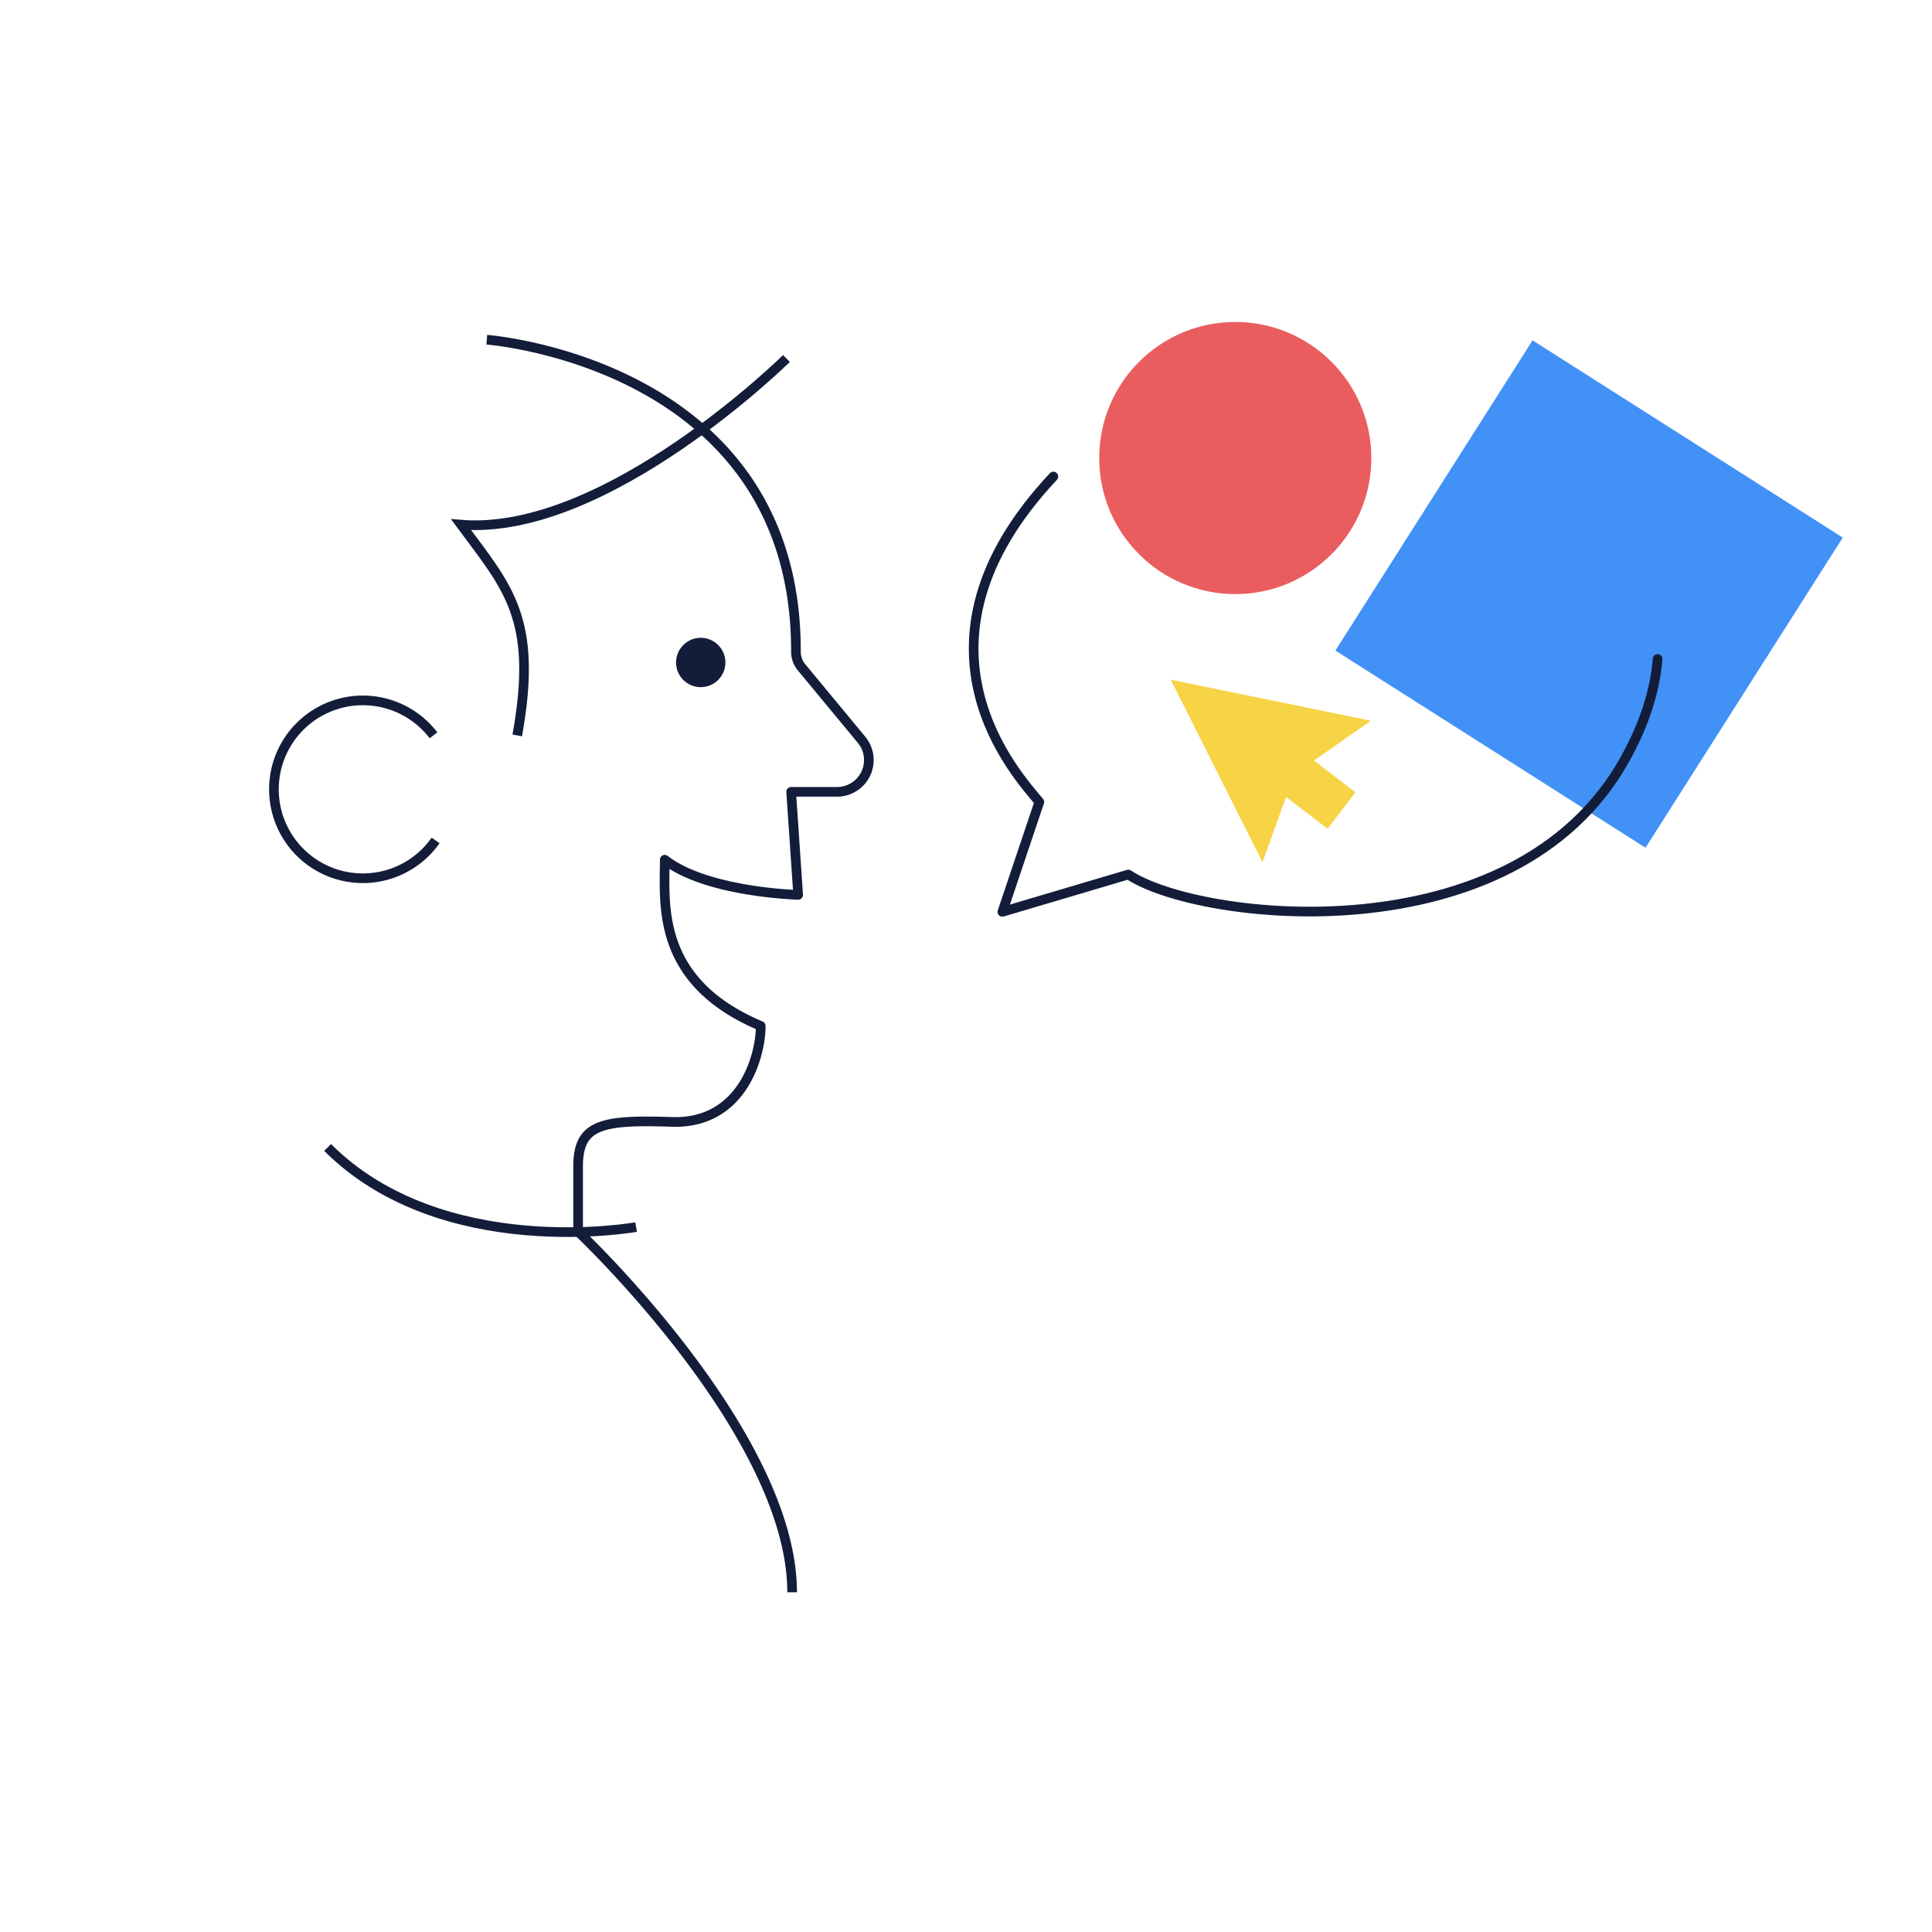 <svg id="Layer_1" data-name="Layer 1" xmlns="http://www.w3.org/2000/svg" viewBox="0 0 400 400"><defs><style>.cls-1{fill:#4191f7;}.cls-2{fill:#ea5d5e;}.cls-3{fill:#f7d346;}.cls-4,.cls-5,.cls-6{fill:none;stroke:#131d3a;stroke-width:2px;}.cls-4,.cls-6{stroke-linejoin:round;}.cls-5{stroke-miterlimit:10;}.cls-6{stroke-linecap:round;}.cls-7{fill:#131d3a;}</style></defs><title>YOUVIA-REVIEWS-1</title><polygon class="cls-1" points="276.48 134.69 317.3 70.47 381.52 111.3 357.72 148.73 340.69 175.52 276.48 134.69"/><circle class="cls-2" cx="255.75" cy="94.83" r="28.17"/><polygon class="cls-3" points="261.39 178.51 242.37 140.72 283.82 149.22 272.05 157.46 280.64 164.04 274.87 171.58 266.27 165 261.39 178.51"/><path class="cls-4" d="M100.79,70.34s64.12,4.75,64,64.56a5.08,5.08,0,0,0,1.16,3.26l12.42,15a6.58,6.58,0,0,1-5.06,10.78H163.8l1.45,21.33s-18.9-.49-27.62-7.27c0,9.21-1.94,25.2,19.87,34.41,0,6.3-3.88,20.36-18.42,19.87s-19.39.49-19.39,9.21V255S164,296.7,164,329.66"/><path class="cls-5" d="M162.83,74.22s-37.32,36.84-67.37,34.41c9.69,13.09,16,19.39,11.63,43.63"/><path class="cls-5" d="M89.75,152.24A18.41,18.41,0,1,0,90.19,174"/><path class="cls-5" d="M131.7,254.05s-40.12,7.27-63.87-16.48"/><path class="cls-6" d="M218.09,98.66c-32.84,35-7.27,62.05-2.91,67.38l-7.65,22.75,26.07-7.73c14.54,9.7,79.82,17.32,102.76-23.75,4.25-7.6,6.32-14.56,6.83-20.87"/><circle class="cls-7" cx="145.08" cy="137.16" r="5.11"/></svg>